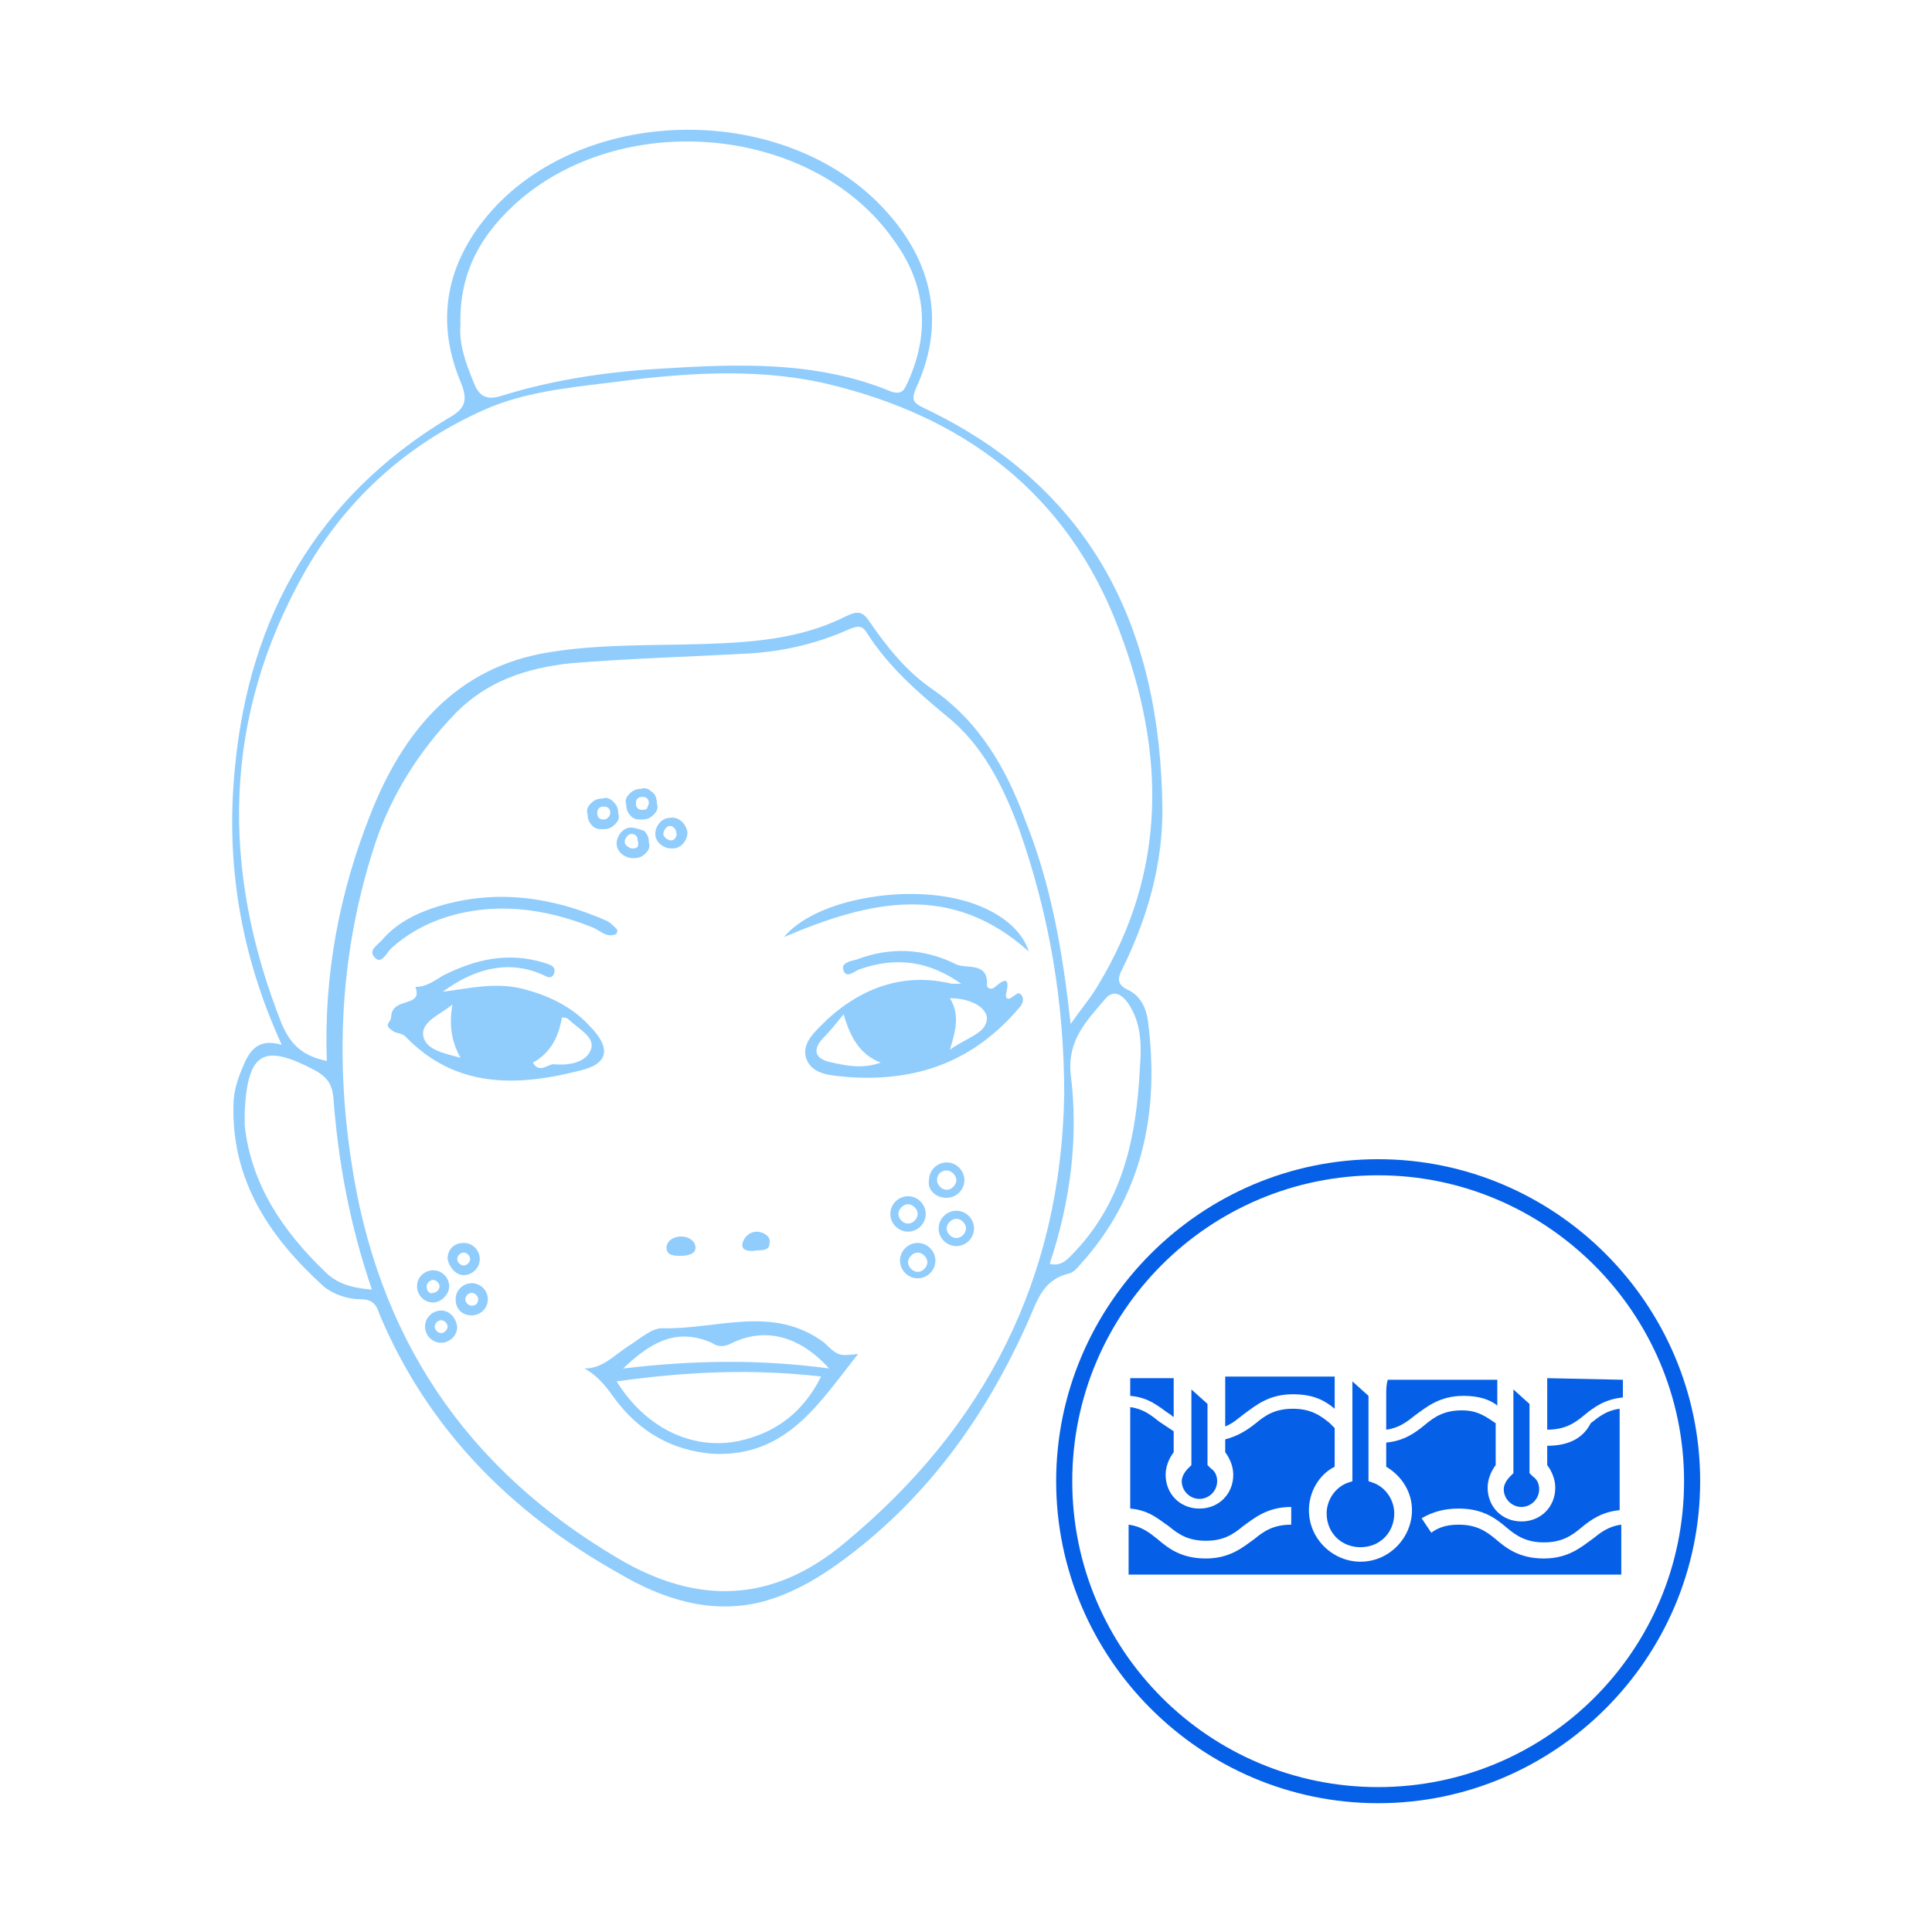 <?xml version="1.0" encoding="utf-8"?>
<!-- Generator: Adobe Illustrator 25.4.1, SVG Export Plug-In . SVG Version: 6.00 Build 0)  -->
<svg version="1.1" id="Layer_1" xmlns="http://www.w3.org/2000/svg" xmlns:xlink="http://www.w3.org/1999/xlink" x="0px" y="0px"
	 viewBox="0 0 120 120" style="enable-background:new 0 0 120 120;" xml:space="preserve">
<style type="text/css">
	.st0{fill:#90CDFD;}
	.st1{fill:#0660E7;}
</style>
<g>
	<path class="st0" d="M17.5,64.9c-2.6-5.7-3.5-11.4-2.9-17.3c0.9-9.3,5.1-16.7,13.2-21.6c1.1-0.6,1.3-1.1,0.8-2.3
		c-1.7-4.1-0.7-7.8,2.2-10.9c6.2-6.5,18.5-6.3,24.4,0.5c2.8,3.2,3.5,6.9,1.7,10.8c-0.3,0.7-0.2,0.9,0.4,1.2
		c10.6,5,14.8,13.8,14.9,25c0,3.4-0.9,6.6-2.4,9.7c-0.3,0.6-0.6,1.1,0.3,1.5c0.8,0.4,1.1,1.2,1.2,1.9c0.7,5.4-0.2,10.5-3.9,14.8
		c-0.3,0.3-0.6,0.8-1,0.9c-1.7,0.4-2,1.8-2.6,3.1c-2.6,5.8-6.2,10.8-11.3,14.6c-1.6,1.2-3.3,2.2-5.2,2.7c-3.2,0.8-6.2-0.2-8.9-1.8
		c-6.6-3.7-11.8-8.9-14.8-16c-0.2-0.6-0.4-1-1.2-1c-0.8,0-1.7-0.3-2.3-0.8c-3.3-3-5.7-6.5-5.6-11.2c0-1,0.3-1.8,0.7-2.7
		C15.6,65.1,16.2,64.5,17.5,64.9z M66.1,68c0-5.7-0.9-11.1-2.8-16.5c-1-2.7-2.3-5.3-4.6-7.1c-1.8-1.5-3.5-3-4.8-5
		c-0.3-0.5-0.5-0.6-1.2-0.3c-2,0.9-4.2,1.4-6.4,1.5c-3.6,0.2-7.3,0.3-10.9,0.6c-2.7,0.3-5.2,1.1-7.2,3.2c-2.2,2.3-3.9,5-4.9,8
		c-2.1,6.4-2.5,12.9-1.5,19.6c1.6,11,7.1,19.2,16.6,24.8c4.9,2.9,9.6,2.8,14.1-1C61.2,88.6,65.9,79.4,66.1,68z M66.5,63.6
		c0.7-1,1.3-1.7,1.7-2.4c4.3-7.1,4.2-14.5,1.3-22.1c-3.2-8.5-9.7-13.3-18.3-15.3c-4.5-1-9.1-0.6-13.6,0c-2.5,0.3-5.1,0.6-7.4,1.6
		c-4.8,2.1-8.6,5.5-11.2,10c-5.2,9.1-5.3,18.6-1.5,28.2c0.6,1.4,1.4,2,2.8,2.3c-0.2-5.4,0.8-10.5,2.7-15.3c2-5.1,5.3-9.2,11.2-10.1
		c3.1-0.5,6.3-0.4,9.5-0.5c3-0.1,6-0.3,8.8-1.7c0.8-0.4,1.1-0.3,1.5,0.3c1.1,1.6,2.3,3.1,3.9,4.2c2.9,2,4.6,4.9,5.8,8.2
		C65.3,55,66,59.1,66.5,63.6z M28.6,20.2c-0.1,1.1,0.3,2.3,0.8,3.5c0.3,0.8,0.7,1.2,1.7,0.9c3.2-1,6.5-1.5,9.9-1.7
		c4.8-0.3,9.7-0.5,14.3,1.4c0.8,0.3,0.9-0.2,1.1-0.6c1.4-3.1,1.1-6.1-0.9-8.8C50.6,7.9,39,6.7,32.3,12.4
		C30,14.4,28.5,16.8,28.6,20.2z M23.1,80.1c-1.4-4.1-2.1-8-2.4-12c-0.1-0.8-0.4-1.2-1.1-1.6c-3.2-1.7-4.2-1.2-4.4,2.5
		c0,0.3,0,0.6,0,0.9c0.4,3.7,2.4,6.6,5,9.1C20.9,79.7,21.8,80,23.1,80.1z M65.2,78.5c0.8,0.2,1.2-0.4,1.6-0.8c3-3.2,3.8-7.2,4-11.4
		c0.1-1.2,0.1-2.5-0.5-3.6c-0.3-0.6-1-1.5-1.7-0.6c-1.1,1.3-2.3,2.5-2.1,4.6C67,70.6,66.5,74.6,65.2,78.5z"/>
	<path class="st0" d="M27.5,61.6c1.6-0.2,3.2-0.6,4.9-0.2c1.6,0.4,3.1,1.1,4.2,2.3c1.4,1.4,1.2,2.4-0.6,2.8c-3.9,1-7.7,1.1-10.8-2.1
		c-0.2-0.2-0.4-0.2-0.7-0.3c-0.8-0.5-0.2-0.5-0.2-1c0.1-1.2,2-0.5,1.5-1.8c0.7,0,1.2-0.4,1.7-0.7c2-1,4-1.5,6.3-0.8
		c0.3,0.1,0.8,0.2,0.6,0.7c-0.2,0.4-0.5,0.1-0.8,0C31.5,59.6,29.4,60.2,27.5,61.6z M33.1,66c0.4,0.7,0.9,0.1,1.3,0.1
		c0.9,0.1,2-0.1,2.3-0.9c0.3-0.8-0.8-1.3-1.4-1.9c-0.1-0.1-0.3-0.1-0.4-0.1C34.7,64.4,34.2,65.4,33.1,66z M28.1,62.4
		c-0.9,0.7-2,1.1-1.8,2c0.2,0.8,1.2,1,2.3,1.3C28,64.6,27.9,63.6,28.1,62.4z"/>
	<path class="st0" d="M59.7,61.1c-2-1.4-4-1.7-6.3-0.9c-0.3,0.1-0.8,0.6-1,0.1c-0.2-0.5,0.4-0.6,0.8-0.7c2.1-0.8,4.2-0.7,6.2,0.3
		c0.6,0.3,2-0.2,1.9,1.3c0,0.2,0.3,0.3,0.5,0.1c0.7-0.6,0.9-0.5,0.7,0.4c-0.1,0.4,0.2,0.4,0.4,0.2c0.2-0.1,0.4-0.4,0.6,0
		c0.1,0.2,0,0.5-0.2,0.7c-2.8,3.3-6.3,4.6-10.6,4.3c-1-0.1-2.2-0.1-2.6-1.1c-0.4-1,0.6-1.8,1.3-2.5c2.2-2,4.8-2.9,7.7-2.2
		C59.3,61.1,59.5,61.1,59.7,61.1z M54.7,66c-1.3-0.5-1.9-1.6-2.3-3c-0.5,0.6-0.8,1-1.2,1.4c-0.8,0.8-0.6,1.4,0.5,1.6
		C52.6,66.2,53.6,66.4,54.7,66z M59,65.2c1.1-0.8,2.3-1,2.3-2C61.2,62.5,60.2,62,59,62C59.6,63,59.4,63.9,59,65.2z"/>
	<path class="st0" d="M53.3,84.1c-2.4,3-4.4,6.4-9,6.2c-2.6-0.2-4.6-1.4-6.1-3.4c-0.5-0.7-1-1.4-1.9-1.9c1.2,0,1.9-0.9,2.9-1.5
		c0.6-0.4,1.3-1,1.9-1c3.4,0.1,6.9-1.5,10.1,0.9C52.1,84.3,52.2,84.2,53.3,84.1z M38.3,85.8c1.8,2.9,4.7,4.3,7.6,3.7
		c2.3-0.5,4-1.8,5.1-4C46.7,85,42.6,85.2,38.3,85.8z M38.7,85c4.2-0.5,8.4-0.6,12.8,0c-1.9-2.1-4.1-2.6-6.2-1.5
		c-0.5,0.2-0.8,0.1-1.1-0.1C41.9,82.4,40.3,83.5,38.7,85z"/>
	<path class="st0" d="M38.3,58c-0.6,0.3-1-0.2-1.5-0.4c-3-1.2-6.1-1.6-9.2-0.6c-1.2,0.4-2.3,1-3.3,1.9c-0.3,0.3-0.6,1-1,0.6
		c-0.5-0.5,0.2-0.8,0.5-1.2c0.9-1,2.1-1.6,3.4-2c3.6-1.1,7.1-0.6,10.5,0.9c0.2,0.1,0.4,0.3,0.6,0.5C38.4,57.8,38.3,57.9,38.3,58z"/>
	<path class="st0" d="M48.7,58.2c1.8-2.2,6.9-3.2,10.6-2.4c2.3,0.5,4.1,1.7,4.6,3.3C59.1,54.8,54.1,55.9,48.7,58.2z"/>
	<path class="st0" d="M46.8,77.7c-0.3,0-0.7,0-0.7-0.4c0.1-0.5,0.5-0.8,0.9-0.8c0.4,0,0.9,0.3,0.8,0.7
		C47.8,77.8,47.1,77.6,46.8,77.7z"/>
	<path class="st0" d="M42.3,76.8c0.5,0,0.9,0.3,0.9,0.7c0,0.4-0.5,0.5-0.9,0.5c-0.4,0-0.9,0-0.9-0.5C41.4,77.1,41.8,76.8,42.3,76.8z
		"/>
	<g>
		<path class="st0" d="M57.5,75.4c0-0.6-0.5-1.1-1.1-1.1s-1.1,0.5-1.1,1.1c0,0.6,0.5,1.1,1.1,1.1S57.5,76,57.5,75.4z M55.8,75.4
			c0-0.3,0.3-0.6,0.6-0.6s0.6,0.3,0.6,0.6c0,0.3-0.3,0.6-0.6,0.6S55.8,75.7,55.8,75.4z"/>
		<path class="st0" d="M59.4,75.2c-0.6,0-1.1,0.5-1.1,1.1c0,0.6,0.5,1.1,1.1,1.1c0.6,0,1.1-0.5,1.1-1.1C60.5,75.7,60,75.2,59.4,75.2
			z M59.4,76.9c-0.3,0-0.6-0.3-0.6-0.6c0-0.3,0.3-0.6,0.6-0.6c0.3,0,0.6,0.3,0.6,0.6C60,76.6,59.7,76.9,59.4,76.9z"/>
		<path class="st0" d="M58.8,74.4c0.6,0,1.1-0.5,1.1-1.1c0-0.6-0.5-1.1-1.1-1.1s-1.1,0.5-1.1,1.1C57.6,73.9,58.1,74.4,58.8,74.4z
			 M58.8,72.7c0.3,0,0.6,0.3,0.6,0.6s-0.3,0.6-0.6,0.6c-0.3,0-0.6-0.3-0.6-0.6S58.4,72.7,58.8,72.7z"/>
		<path class="st0" d="M57,77.2c-0.6,0-1.1,0.5-1.1,1.1c0,0.6,0.5,1.1,1.1,1.1s1.1-0.5,1.1-1.1C58.1,77.7,57.6,77.2,57,77.2z M57,79
			c-0.3,0-0.6-0.3-0.6-0.6s0.3-0.6,0.6-0.6s0.6,0.3,0.6,0.6S57.3,79,57,79z"/>
		<path class="st0" d="M27.9,79.9c0-0.5-0.4-1-1-1c-0.5,0-1,0.4-1,1c0,0.5,0.4,1,1,1C27.4,80.9,27.9,80.4,27.9,79.9z M26.5,79.9
			c0-0.2,0.2-0.4,0.4-0.4c0.2,0,0.4,0.2,0.4,0.4c0,0.2-0.2,0.4-0.4,0.4C26.7,80.4,26.5,80.2,26.5,79.9z"/>
		<path class="st0" d="M29.3,79.7c-0.5,0-1,0.4-1,1s0.4,1,1,1c0.5,0,1-0.4,1-1S29.8,79.7,29.3,79.7z M29.3,81.1
			c-0.2,0-0.4-0.2-0.4-0.4s0.2-0.4,0.4-0.4c0.2,0,0.4,0.2,0.4,0.4S29.6,81.1,29.3,81.1z"/>
		<path class="st0" d="M28.8,79.2c0.5,0,1-0.4,1-1c0-0.5-0.4-1-1-1s-1,0.4-1,1C27.9,78.7,28.3,79.2,28.8,79.2z M28.8,77.8
			c0.2,0,0.4,0.2,0.4,0.4c0,0.2-0.2,0.4-0.4,0.4s-0.4-0.2-0.4-0.4C28.4,78,28.6,77.8,28.8,77.8z"/>
		<path class="st0" d="M27.4,81.4c-0.5,0-1,0.4-1,1c0,0.5,0.4,1,1,1c0.5,0,1-0.4,1-1C28.3,81.8,27.9,81.4,27.4,81.4z M27.4,82.8
			c-0.2,0-0.4-0.2-0.4-0.4c0-0.2,0.2-0.4,0.4-0.4c0.2,0,0.4,0.2,0.4,0.4C27.8,82.6,27.6,82.8,27.4,82.8z"/>
		<path class="st0" d="M40.5,49.2c-0.2-0.2-0.4-0.3-0.7-0.2c-0.3,0-0.5,0.1-0.7,0.3c-0.2,0.2-0.3,0.4-0.2,0.7c0,0.3,0.1,0.5,0.3,0.7
			c0.2,0.2,0.4,0.2,0.6,0.2c0,0,0,0,0.1,0c0.3,0,0.5-0.1,0.7-0.3c0.2-0.2,0.3-0.4,0.2-0.7C40.8,49.6,40.7,49.3,40.5,49.2z
			 M40.2,50.2c-0.1,0.1-0.2,0.1-0.3,0.1h0c-0.1,0-0.2,0-0.3-0.1c-0.1-0.1-0.1-0.2-0.1-0.3c0-0.1,0-0.2,0.1-0.3
			c0.1-0.1,0.2-0.1,0.3-0.1c0,0,0,0,0,0c0.1,0,0.2,0,0.3,0.1c0.1,0.1,0.1,0.2,0.1,0.3C40.3,50,40.2,50.1,40.2,50.2z"/>
		<path class="st0" d="M39.2,51.4c-0.5,0-0.9,0.5-0.9,1c0,0.5,0.5,0.9,1,0.9c0,0,0,0,0.1,0h0c0.3,0,0.5-0.1,0.7-0.3
			c0.2-0.2,0.3-0.4,0.2-0.7c0-0.3-0.1-0.5-0.3-0.7C39.7,51.5,39.4,51.4,39.2,51.4z M39.6,52.6c-0.1,0.1-0.2,0.1-0.3,0.1
			c-0.2,0-0.5-0.2-0.5-0.4c0-0.2,0.2-0.5,0.4-0.5c0,0,0,0,0,0c0.1,0,0.2,0,0.3,0.1c0.1,0.1,0.1,0.2,0.1,0.3
			C39.7,52.4,39.6,52.6,39.6,52.6z"/>
		<path class="st0" d="M41.6,50.8c-0.5,0-0.9,0.5-0.9,1c0,0.5,0.5,0.9,1,0.9c0,0,0,0,0.1,0h0c0.5,0,0.9-0.5,0.9-1
			C42.6,51.1,42.1,50.7,41.6,50.8z M41.7,52.2c-0.2,0-0.5-0.2-0.5-0.4c0-0.2,0.2-0.5,0.4-0.5c0,0,0,0,0,0c0.2,0,0.4,0.2,0.4,0.4
			C42.1,51.9,41.9,52.2,41.7,52.2z"/>
		<path class="st0" d="M38.1,49.8c-0.2-0.2-0.4-0.3-0.7-0.2c-0.3,0-0.5,0.1-0.7,0.3c-0.2,0.2-0.3,0.4-0.2,0.7c0,0.3,0.1,0.5,0.3,0.7
			c0.2,0.2,0.4,0.2,0.6,0.2c0,0,0,0,0.1,0c0.3,0,0.5-0.1,0.7-0.3c0.2-0.2,0.3-0.4,0.2-0.7C38.4,50.2,38.3,50,38.1,49.8z M37.5,50.9
			L37.5,50.9c-0.1,0-0.2,0-0.3-0.1c-0.1-0.1-0.1-0.2-0.1-0.3c0-0.1,0-0.2,0.1-0.3s0.2-0.1,0.3-0.1c0,0,0,0,0,0c0.1,0,0.2,0,0.3,0.1
			c0.1,0.1,0.1,0.2,0.1,0.3C37.9,50.7,37.7,50.9,37.5,50.9z"/>
	</g>
	<g>
		<path class="st1" d="M85.6,112c-11,0-20-9-20-20c0-11,9-20,20-20s20,9,20,20C105.6,103,96.6,112,85.6,112z M85.6,73
			c-10.5,0-19,8.5-19,19s8.5,19,19,19s19-8.5,19-19S96,73,85.6,73z"/>
	</g>
	<g>
		<path class="st1" d="M76.1,87.2v1.4c0.5-0.2,0.8-0.5,1.2-0.8c0.7-0.5,1.5-1.2,3-1.2c1.3,0,2,0.4,2.6,0.9v-1.8c0-0.1,0-0.1,0-0.2
			h-6.8C76.1,86.2,76.1,86.7,76.1,87.2z"/>
		<path class="st1" d="M84,85.8V92l-0.3,0.1c-0.8,0.3-1.3,1.1-1.3,1.9c0,1.2,0.9,2.1,2.1,2.1c1.2,0,2.1-0.9,2.1-2.1
			c0-0.8-0.5-1.6-1.3-1.9L85,92v-5.3"/>
		<path class="st1" d="M86.1,86.7v2.1c0.8-0.1,1.3-0.5,1.8-0.9c0.7-0.5,1.5-1.2,3-1.2c0.9,0,1.6,0.2,2.1,0.6v-1.6h-6.8
			C86.1,86,86.1,86.3,86.1,86.7z"/>
		<path class="st1" d="M94,86.3v5.2l-0.2,0.2c-0.2,0.2-0.4,0.5-0.4,0.8c0,0.6,0.5,1.1,1.1,1.1c0.6,0,1.1-0.5,1.1-1.1
			c0-0.3-0.1-0.6-0.4-0.8L95,91.5v-4.3"/>
		<path class="st1" d="M96.1,85.6v3.2c1.1,0,1.7-0.4,2.3-0.9c0.6-0.5,1.3-1,2.4-1.1v-1.1L96.1,85.6L96.1,85.6z"/>
		<path class="st1" d="M74,86.3V91l-0.2,0.2c-0.2,0.2-0.4,0.5-0.4,0.8c0,0.6,0.5,1.1,1.1,1.1c0.6,0,1.1-0.5,1.1-1.1
			c0-0.3-0.1-0.6-0.4-0.8L75,91v-3.8"/>
		<path class="st1" d="M96.1,89.8v1.2c0.3,0.4,0.5,0.9,0.5,1.4c0,1.2-0.9,2.1-2.1,2.1c-1.2,0-2.1-0.9-2.1-2.1c0-0.5,0.2-1,0.5-1.4
			v-2.6c-0.6-0.4-1.1-0.8-2.1-0.8c-1.1,0-1.7,0.4-2.3,0.9c-0.6,0.5-1.3,1-2.4,1.1v1.5c1,0.6,1.6,1.6,1.6,2.7c0,1.7-1.4,3.2-3.2,3.2
			c-1.7,0-3.2-1.4-3.2-3.2c0-1.1,0.6-2.2,1.6-2.7v-2.4c-0.1-0.1-0.2-0.2-0.3-0.3c-0.6-0.5-1.2-0.9-2.3-0.9s-1.7,0.4-2.3,0.9
			c-0.5,0.4-1.1,0.8-1.9,1v0.8c0.3,0.4,0.5,0.9,0.5,1.4c0,1.2-0.9,2.1-2.1,2.1c-1.2,0-2.1-0.9-2.1-2.1c0-0.5,0.2-1,0.5-1.4v-1.3
			c-0.3-0.2-0.6-0.4-0.9-0.6c-0.5-0.4-1-0.8-1.8-0.9v6.3c1.2,0.1,1.8,0.7,2.4,1.1c0.6,0.5,1.2,0.9,2.3,0.9s1.7-0.4,2.3-0.9
			c0.7-0.5,1.5-1.2,3-1.2v1.1c-1.1,0-1.7,0.4-2.3,0.9c-0.7,0.5-1.5,1.2-3,1.2c-1.5,0-2.3-0.6-3-1.2c-0.5-0.4-1-0.8-1.8-0.9v3.1h30.6
			v-3.1c-0.8,0.1-1.3,0.5-1.8,0.9c-0.7,0.5-1.5,1.2-3,1.2c-1.5,0-2.3-0.6-3-1.2c-0.6-0.5-1.2-0.9-2.3-0.9c-0.8,0-1.3,0.2-1.7,0.5
			l-0.6-0.9c0.7-0.4,1.4-0.6,2.3-0.6c1.5,0,2.3,0.6,3,1.2c0.6,0.5,1.2,0.9,2.3,0.9c1.1,0,1.7-0.4,2.3-0.9c0.6-0.5,1.3-1,2.4-1.1
			v-6.3c-0.8,0.1-1.3,0.5-1.8,0.9C98.4,89.2,97.6,89.8,96.1,89.8z"/>
		<path class="st1" d="M72.9,88v-1.7c0-0.2,0-0.5,0-0.7h-2.7v1.1c1.2,0.1,1.8,0.7,2.4,1.1C72.8,87.9,72.8,88,72.9,88z"/>
	</g>
</g>
</svg>
